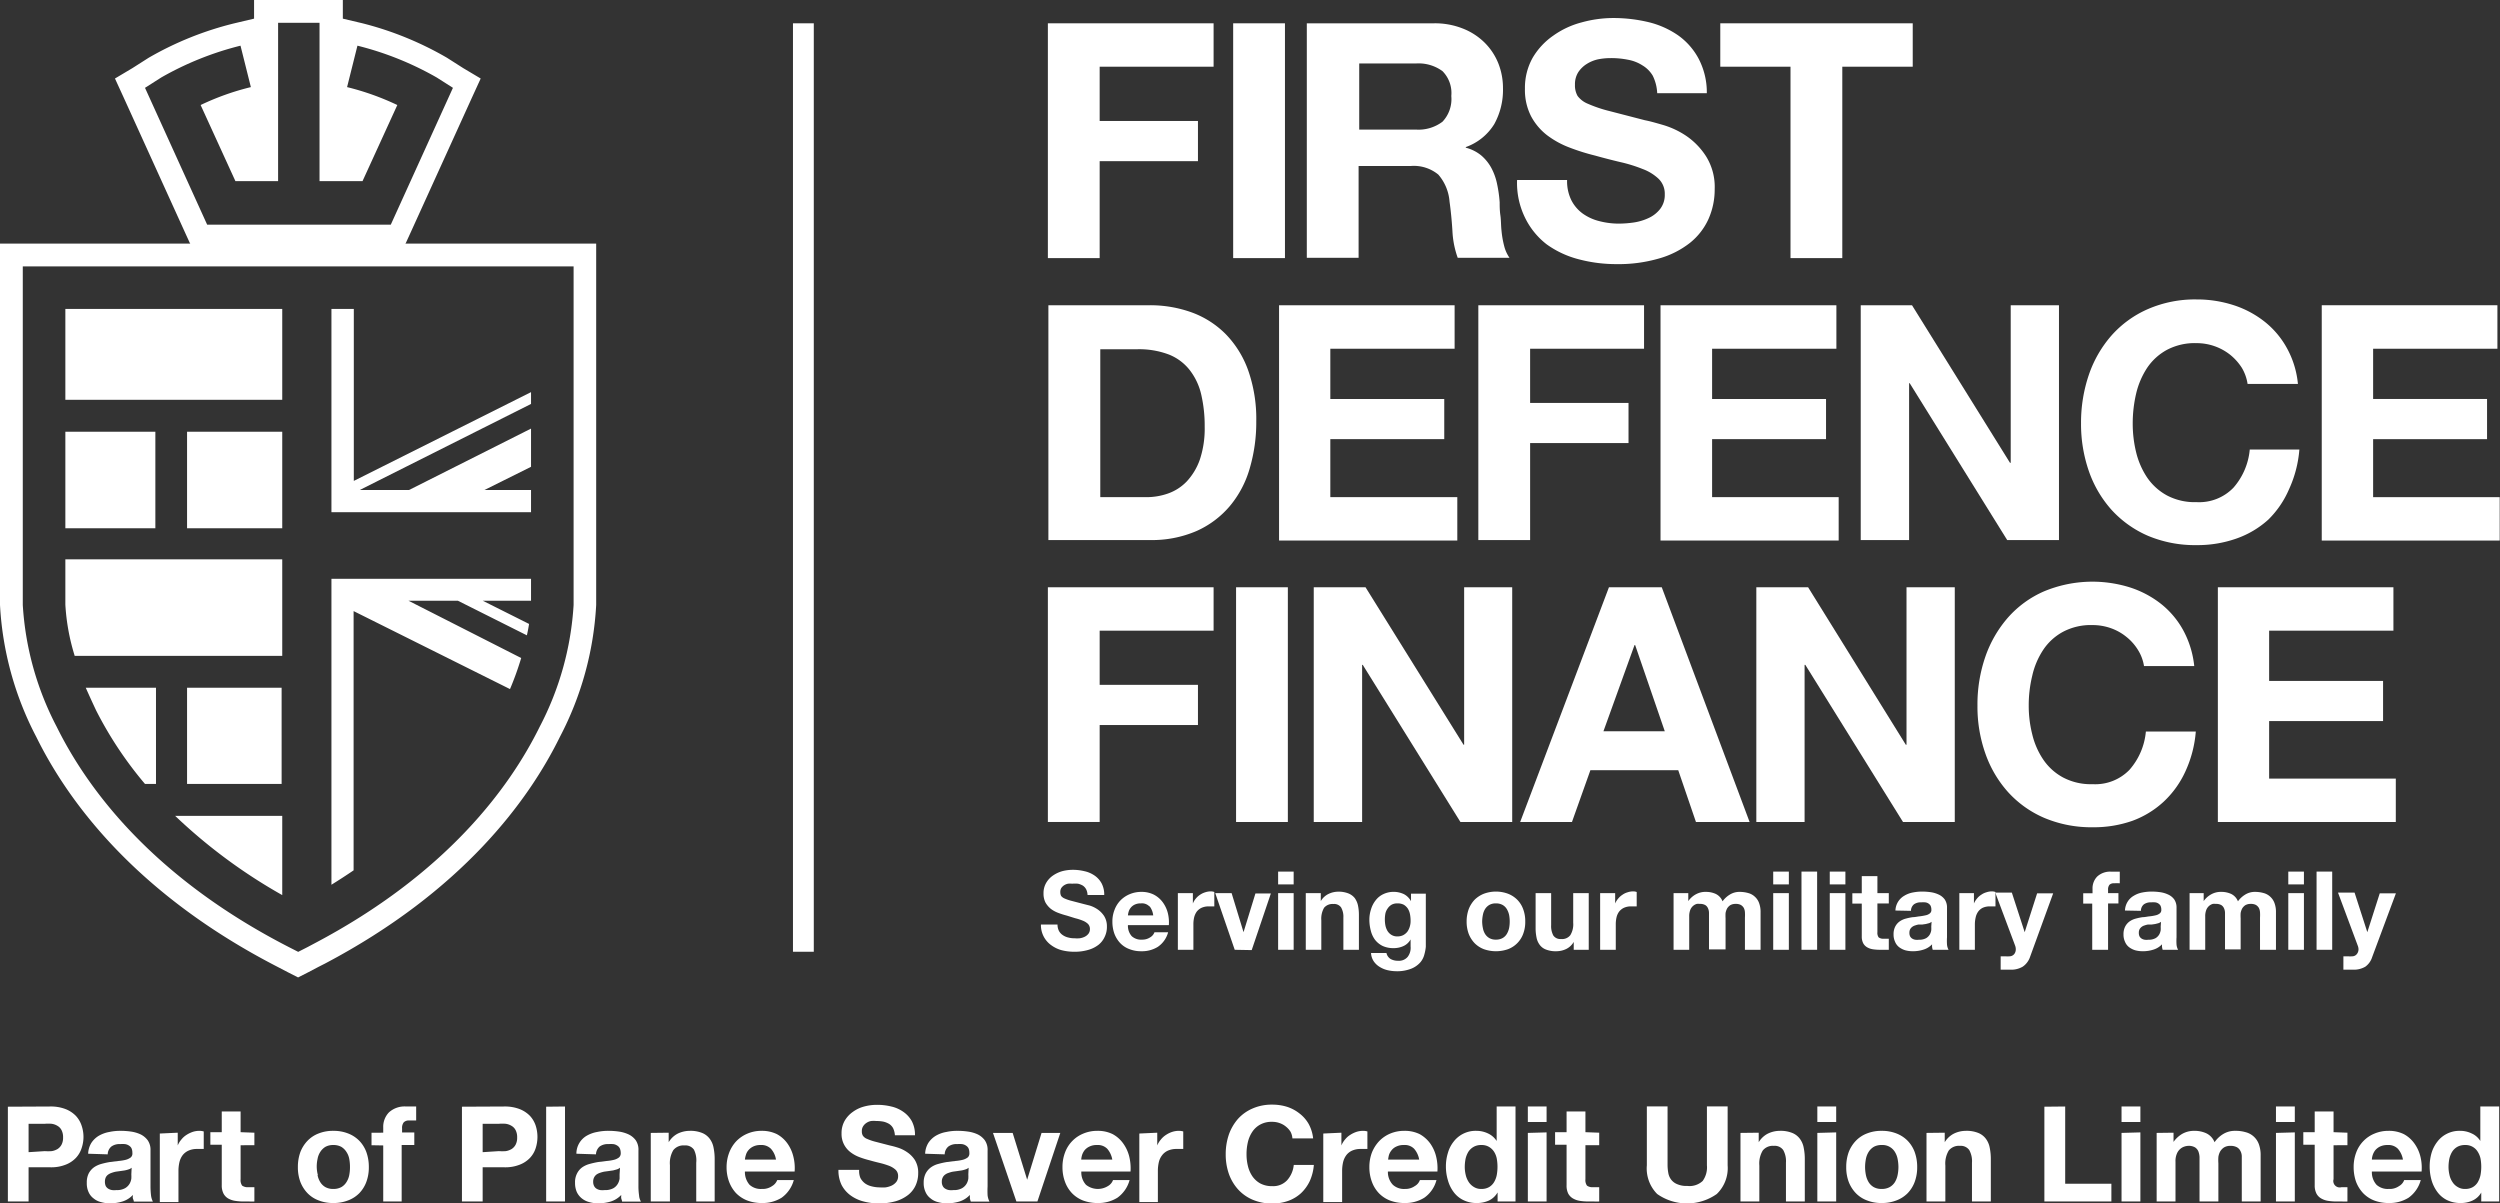 <svg xmlns="http://www.w3.org/2000/svg" viewBox="0 0 241.37 116.19"><rect x="0" y="0" width="241.37" height="116.19" fill="#333333" stroke="none"/><defs><style>.cls-1{fill:#fff;}</style></defs><title>FDF logo — White</title><g id="Layer_2" data-name="Layer 2"><g id="Layer_6" data-name="Layer 6"><path class="cls-1" d="M117.17,2.25V6.44h-11v5.24h9.49v3.88h-9.49v9.36h-5V2.25Z"/><path class="cls-1" d="M124.06,2.25V24.92h-5V2.25Z"/><path class="cls-1" d="M138.47,2.25a7.28,7.28,0,0,1,2.75.5,6.2,6.2,0,0,1,2.09,1.34,5.92,5.92,0,0,1,1.34,2,6.49,6.49,0,0,1,.46,2.43,6.82,6.82,0,0,1-.84,3.46,5.31,5.31,0,0,1-2.75,2.22v.06A3.84,3.84,0,0,1,143,15a4.27,4.27,0,0,1,1,1.24,5.73,5.73,0,0,1,.55,1.57,12.49,12.49,0,0,1,.24,1.72c0,.36,0,.78.07,1.27s.05,1,.11,1.49a9,9,0,0,0,.25,1.44,3.44,3.44,0,0,0,.52,1.16h-5a8.79,8.79,0,0,1-.51-2.57c-.06-1-.16-2-.28-2.86a4.51,4.51,0,0,0-1.08-2.6,3.71,3.71,0,0,0-2.7-.83h-5v8.86h-5V2.25Zm-1.78,10.26a3.84,3.84,0,0,0,2.58-.76,3.18,3.18,0,0,0,.85-2.48,3,3,0,0,0-.85-2.4,3.89,3.89,0,0,0-2.58-.74h-5.46v6.38Z"/><path class="cls-1" d="M151.71,19.33a3.64,3.64,0,0,0,1.1,1.29,4.7,4.7,0,0,0,1.6.73,7.5,7.5,0,0,0,1.9.24,10.4,10.4,0,0,0,1.43-.11,5.16,5.16,0,0,0,1.43-.43,3,3,0,0,0,1.11-.87,2.2,2.2,0,0,0,.45-1.42,2,2,0,0,0-.59-1.49,4.54,4.54,0,0,0-1.54-.95,14.17,14.17,0,0,0-2.16-.67c-.8-.19-1.62-.4-2.44-.63a20.43,20.43,0,0,1-2.48-.78,8.67,8.67,0,0,1-2.16-1.19,5.7,5.7,0,0,1-1.54-1.83,5.55,5.55,0,0,1-.59-2.65,5.92,5.92,0,0,1,.75-3,6.78,6.78,0,0,1,2-2.14,8.34,8.34,0,0,1,2.73-1.27,11.5,11.5,0,0,1,3.05-.42,14.61,14.61,0,0,1,3.41.4A8.54,8.54,0,0,1,162,3.4a6.49,6.49,0,0,1,2,2.27A7,7,0,0,1,164.79,9H160a4.23,4.23,0,0,0-.43-1.69,2.86,2.86,0,0,0-1-1,3.83,3.83,0,0,0-1.38-.54,8.25,8.25,0,0,0-1.7-.16,6.21,6.21,0,0,0-1.21.12,3.39,3.39,0,0,0-1.09.45,2.66,2.66,0,0,0-.81.79,2.16,2.16,0,0,0-.32,1.21,2.06,2.06,0,0,0,.25,1.08,2.33,2.33,0,0,0,1,.76,12.9,12.9,0,0,0,2.07.7l3.44.89c.43.08,1,.24,1.76.46a8.14,8.14,0,0,1,2.24,1.06,6.87,6.87,0,0,1,1.92,2,5.58,5.58,0,0,1,.81,3.13,7,7,0,0,1-.6,2.89,6.22,6.22,0,0,1-1.79,2.3,8.6,8.6,0,0,1-3,1.51,13.91,13.91,0,0,1-4.08.54,14.11,14.11,0,0,1-3.63-.46,9.26,9.26,0,0,1-3.11-1.44A7.25,7.25,0,0,1,147.23,21a7.64,7.64,0,0,1-.76-3.62h4.83A4.17,4.17,0,0,0,151.71,19.33Z"/><path class="cls-1" d="M166.09,6.44V2.25h18.58V6.44h-6.8V24.92h-5V6.44Z"/><path class="cls-1" d="M111,29.47a11.81,11.81,0,0,1,4.08.7,8.93,8.93,0,0,1,3.27,2.1,9.66,9.66,0,0,1,2.16,3.49,14.11,14.11,0,0,1,.78,4.92,15.77,15.77,0,0,1-.64,4.57,9.9,9.9,0,0,1-1.92,3.62,9,9,0,0,1-3.21,2.4,10.85,10.85,0,0,1-4.52.87h-9.78V29.47ZM110.66,48a6.26,6.26,0,0,0,2.1-.35,4.64,4.64,0,0,0,1.81-1.16,6,6,0,0,0,1.27-2.11,9.42,9.42,0,0,0,.47-3.17,13.34,13.34,0,0,0-.33-3.1,6.06,6.06,0,0,0-1.1-2.36,4.8,4.8,0,0,0-2-1.51,8.07,8.07,0,0,0-3.1-.52h-3.55V48Z"/><path class="cls-1" d="M140.44,29.47v4.2h-12v4.85h11V42.4h-11V48H140.7v4.19H123.49V29.47Z"/><path class="cls-1" d="M158.73,29.47v4.2h-11V38.9h9.5v3.88h-9.5v9.36h-5V29.47Z"/><path class="cls-1" d="M177.3,29.47v4.2h-12v4.85h11V42.4h-11V48h12.22v4.19h-17.2V29.47Z"/><path class="cls-1" d="M184.6,29.47l9.46,15.21h.07V29.47h4.66V52.14h-5L184.38,37h-.06V52.14h-4.67V29.47Z"/><path class="cls-1" d="M216.45,35.52a5.27,5.27,0,0,0-1.11-1.25,5.21,5.21,0,0,0-3.27-1.14,5.73,5.73,0,0,0-2.86.65,5.41,5.41,0,0,0-1.91,1.74A7.74,7.74,0,0,0,206.24,38a12.62,12.62,0,0,0-.33,2.89,11.62,11.62,0,0,0,.33,2.78,7.61,7.61,0,0,0,1.06,2.43,5.48,5.48,0,0,0,1.91,1.73,5.73,5.73,0,0,0,2.86.65,4.59,4.59,0,0,0,3.57-1.4,6.47,6.47,0,0,0,1.57-3.68H222a11.3,11.3,0,0,1-1,3.84A9.19,9.19,0,0,1,219,50.17,9,9,0,0,1,215.91,52a11.29,11.29,0,0,1-3.84.63,11.71,11.71,0,0,1-4.69-.9,10.26,10.26,0,0,1-3.51-2.5,11,11,0,0,1-2.19-3.73,13.86,13.86,0,0,1-.76-4.62,14.36,14.36,0,0,1,.76-4.71,11.29,11.29,0,0,1,2.19-3.79,10.1,10.1,0,0,1,3.51-2.54,11.38,11.38,0,0,1,4.69-.93,11.5,11.5,0,0,1,3.54.54,9.57,9.57,0,0,1,3,1.58,8.39,8.39,0,0,1,2.17,2.55,8.88,8.88,0,0,1,1.08,3.49H217A4.29,4.29,0,0,0,216.45,35.52Z"/><path class="cls-1" d="M241.12,29.47v4.2h-12v4.85h11V42.4h-11V48h12.22v4.19H224.16V29.47Z"/><path class="cls-1" d="M117.17,56.7v4.19h-11v5.23h9.49V70h-9.49v9.36h-5V56.7Z"/><path class="cls-1" d="M124.34,56.7V79.36h-5V56.7Z"/><path class="cls-1" d="M131.84,56.7l9.46,15.2h.06V56.7H146V79.36h-5l-9.43-15.17h-.06V79.36h-4.67V56.7Z"/><path class="cls-1" d="M160.44,56.7l8.48,22.66h-5.18l-1.71-5h-8.48l-1.78,5h-5l8.57-22.66Zm.29,13.9-2.86-8.32h-.06l-3,8.32Z"/><path class="cls-1" d="M174.57,56.7,184,71.9h.07V56.7h4.66V79.36h-5l-9.43-15.17h-.07V79.36h-4.66V56.7Z"/><path class="cls-1" d="M206.41,62.74a4.87,4.87,0,0,0-1.11-1.25,5,5,0,0,0-1.5-.84,5.26,5.26,0,0,0-1.77-.3,5.72,5.72,0,0,0-2.85.65,5.33,5.33,0,0,0-1.91,1.74,7.49,7.49,0,0,0-1.06,2.5,12,12,0,0,0-.34,2.88,11.14,11.14,0,0,0,.34,2.78,7.39,7.39,0,0,0,1.06,2.43,5.39,5.39,0,0,0,1.91,1.73,5.72,5.72,0,0,0,2.85.65,4.59,4.59,0,0,0,3.57-1.39,6.48,6.48,0,0,0,1.58-3.69H212a11.3,11.3,0,0,1-1,3.84,9.22,9.22,0,0,1-2.1,2.93,9.05,9.05,0,0,1-3,1.84,11.21,11.21,0,0,1-3.84.63,11.7,11.7,0,0,1-4.68-.9,10.07,10.07,0,0,1-3.51-2.5,11,11,0,0,1-2.19-3.73,13.57,13.57,0,0,1-.76-4.62,14.1,14.1,0,0,1,.76-4.71,11.39,11.39,0,0,1,2.19-3.79,9.91,9.91,0,0,1,3.51-2.54,12.15,12.15,0,0,1,8.22-.38,9.6,9.6,0,0,1,3,1.57,8.39,8.39,0,0,1,2.17,2.55,9.22,9.22,0,0,1,1.08,3.49H207A4.13,4.13,0,0,0,206.41,62.74Z"/><path class="cls-1" d="M231.08,56.7v4.19h-12v4.85h11v3.88h-11v5.55h12.23v4.19H214.13V56.7Z"/><rect class="cls-1" x="76.56" y="2.25" width="2.01" height="89.64"/><path class="cls-1" d="M102.22,89.84a1.11,1.11,0,0,0,.37.43,1.51,1.51,0,0,0,.53.24,2.29,2.29,0,0,0,.64.08,2.71,2.71,0,0,0,.47,0,1.56,1.56,0,0,0,.48-.14,1.06,1.06,0,0,0,.37-.29.72.72,0,0,0,.15-.47.69.69,0,0,0-.2-.5,1.58,1.58,0,0,0-.51-.31,5.1,5.1,0,0,0-.72-.23L103,88.4a7.81,7.81,0,0,1-.82-.26,2.76,2.76,0,0,1-.72-.39,2.19,2.19,0,0,1-.52-.61,1.89,1.89,0,0,1-.19-.89,1.94,1.94,0,0,1,.25-1,2.2,2.2,0,0,1,.65-.71,3.05,3.05,0,0,1,.91-.43,4,4,0,0,1,1-.13,4.66,4.66,0,0,1,1.13.13,2.76,2.76,0,0,1,1,.43,2.19,2.19,0,0,1,.67.75,2.29,2.29,0,0,1,.25,1.12H105a1.32,1.32,0,0,0-.14-.56,1,1,0,0,0-.32-.35,1.7,1.7,0,0,0-.46-.18,3.36,3.36,0,0,0-.57,0,1.81,1.81,0,0,0-.4,0,1.11,1.11,0,0,0-.37.15,1,1,0,0,0-.27.26.73.73,0,0,0-.1.41.8.8,0,0,0,.08.36.81.81,0,0,0,.34.25,4.06,4.06,0,0,0,.68.23l1.15.3.59.15a2.86,2.86,0,0,1,.75.36,2.33,2.33,0,0,1,.64.65,1.85,1.85,0,0,1,.27,1,2.18,2.18,0,0,1-.21,1,2.09,2.09,0,0,1-.59.77,2.88,2.88,0,0,1-1,.5,4.62,4.62,0,0,1-1.36.18,4.89,4.89,0,0,1-1.21-.15,3,3,0,0,1-1-.48,2.37,2.37,0,0,1-1-2h1.6A1.41,1.41,0,0,0,102.22,89.84Z"/><path class="cls-1" d="M109.27,90.39a1.34,1.34,0,0,0,1,.33,1.36,1.36,0,0,0,.79-.23.92.92,0,0,0,.4-.48h1.32a2.47,2.47,0,0,1-1,1.41,2.9,2.9,0,0,1-1.59.42,3,3,0,0,1-1.16-.21,2.33,2.33,0,0,1-.88-.58,2.73,2.73,0,0,1-.56-.91A3.38,3.38,0,0,1,107.4,89a3,3,0,0,1,.2-1.14,2.64,2.64,0,0,1,.57-.92,2.7,2.7,0,0,1,.88-.6,2.83,2.83,0,0,1,1.14-.23,2.61,2.61,0,0,1,1.22.27,2.5,2.5,0,0,1,.85.73,3,3,0,0,1,.48,1,3.72,3.72,0,0,1,.11,1.21H108.9A1.5,1.5,0,0,0,109.27,90.39Zm1.7-2.88a1,1,0,0,0-.82-.29,1.34,1.34,0,0,0-.6.12,1.06,1.06,0,0,0-.38.3,1.07,1.07,0,0,0-.2.38,1.75,1.75,0,0,0-.07.36h2.44A1.75,1.75,0,0,0,111,87.51Z"/><path class="cls-1" d="M115.17,86.23v1h0a1.72,1.72,0,0,1,.28-.47,1.79,1.79,0,0,1,.41-.37,1.77,1.77,0,0,1,.5-.24,1.71,1.71,0,0,1,.55-.09,1.05,1.05,0,0,1,.33.06v1.39l-.25,0-.29,0a1.65,1.65,0,0,0-.7.14,1.3,1.3,0,0,0-.46.37,1.68,1.68,0,0,0-.25.56,3,3,0,0,0-.07.69V91.7h-1.5V86.23Z"/><path class="cls-1" d="M119.21,91.7l-1.88-5.47h1.58L120.06,90h0l1.15-3.74h1.49l-1.85,5.47Z"/><path class="cls-1" d="M123.4,85.39V84.15h1.5v1.24Zm1.5.84V91.7h-1.5V86.23Z"/><path class="cls-1" d="M127.52,86.23V87h0a1.75,1.75,0,0,1,.74-.69,2.19,2.19,0,0,1,.93-.22,2.55,2.55,0,0,1,1,.17,1.5,1.5,0,0,1,.61.45,1.92,1.92,0,0,1,.31.71,4.45,4.45,0,0,1,.09.93V91.7h-1.5V88.61a1.82,1.82,0,0,0-.22-1,.82.82,0,0,0-.75-.33,1.06,1.06,0,0,0-.89.36,2.1,2.1,0,0,0-.27,1.21V91.7h-1.5V86.23Z"/><path class="cls-1" d="M137.53,92.11a1.89,1.89,0,0,1-.38.78,2.3,2.3,0,0,1-.86.62,3.71,3.71,0,0,1-1.5.26,3.83,3.83,0,0,1-.82-.1,2.51,2.51,0,0,1-.77-.32,1.84,1.84,0,0,1-.57-.54,1.58,1.58,0,0,1-.26-.8h1.49a.89.89,0,0,0,.42.59,1.46,1.46,0,0,0,.71.16,1.09,1.09,0,0,0,.92-.38,1.43,1.43,0,0,0,.28-1V90.7h0a1.48,1.48,0,0,1-.69.64,2.22,2.22,0,0,1-.95.2,2.47,2.47,0,0,1-1.06-.21,2.11,2.11,0,0,1-.73-.59,2.45,2.45,0,0,1-.41-.88,4.13,4.13,0,0,1-.14-1.07,3.2,3.2,0,0,1,.16-1,2.57,2.57,0,0,1,.45-.87,2,2,0,0,1,.73-.59,2.34,2.34,0,0,1,2,0,1.65,1.65,0,0,1,.68.68h0v-.73h1.43v5.12A3.79,3.79,0,0,1,137.53,92.11Zm-2.06-1.82a1.25,1.25,0,0,0,.41-.34,1.64,1.64,0,0,0,.23-.48,1.83,1.83,0,0,0,.08-.57,3.24,3.24,0,0,0-.06-.64,1.6,1.6,0,0,0-.21-.54,1.26,1.26,0,0,0-.39-.37,1.29,1.29,0,0,0-.62-.13,1.13,1.13,0,0,0-.54.12,1.16,1.16,0,0,0-.38.35,1.38,1.38,0,0,0-.23.49,3.19,3.19,0,0,0,0,1.18,1.71,1.71,0,0,0,.2.52,1.15,1.15,0,0,0,.38.38,1.06,1.06,0,0,0,.58.15A1.25,1.25,0,0,0,135.47,90.29Z"/><path class="cls-1" d="M141.8,87.78a2.81,2.81,0,0,1,.57-.91,2.69,2.69,0,0,1,.89-.58,3.36,3.36,0,0,1,2.34,0,2.59,2.59,0,0,1,.89.58,2.51,2.51,0,0,1,.57.91,3.27,3.27,0,0,1,.2,1.19,3.2,3.2,0,0,1-.2,1.19,2.5,2.5,0,0,1-1.46,1.48,3.52,3.52,0,0,1-2.34,0,2.54,2.54,0,0,1-.89-.58,2.77,2.77,0,0,1-.57-.9,3.41,3.41,0,0,1-.2-1.19A3.5,3.5,0,0,1,141.8,87.78Zm1.37,1.83a1.63,1.63,0,0,0,.21.56,1.21,1.21,0,0,0,.41.4,1.24,1.24,0,0,0,.64.15,1.29,1.29,0,0,0,.64-.15,1.12,1.12,0,0,0,.41-.4,1.87,1.87,0,0,0,.22-.56,3.31,3.31,0,0,0,.06-.64,3.39,3.39,0,0,0-.06-.64,1.87,1.87,0,0,0-.22-.56,1.12,1.12,0,0,0-.41-.4,1.29,1.29,0,0,0-.64-.15,1.24,1.24,0,0,0-.64.15,1.21,1.21,0,0,0-.41.4,1.63,1.63,0,0,0-.21.56,3.39,3.39,0,0,0-.07.64A3.3,3.3,0,0,0,143.17,89.61Z"/><path class="cls-1" d="M151.94,91.7v-.76h0a1.69,1.69,0,0,1-.74.69,2.21,2.21,0,0,1-.93.21,2.56,2.56,0,0,1-1-.16,1.34,1.34,0,0,1-.61-.45,1.71,1.71,0,0,1-.31-.71,4.35,4.35,0,0,1-.09-.92V86.23h1.5v3.09a1.93,1.93,0,0,0,.21,1,.82.82,0,0,0,.75.34,1,1,0,0,0,.89-.37,2,2,0,0,0,.28-1.2V86.23h1.5V91.7Z"/><path class="cls-1" d="M155.94,86.23v1h0a1.75,1.75,0,0,1,.29-.47,1.79,1.79,0,0,1,.41-.37,1.65,1.65,0,0,1,.5-.24,1.71,1.71,0,0,1,.55-.09,1.05,1.05,0,0,1,.33.06v1.39l-.26,0-.28,0a1.62,1.62,0,0,0-.7.14,1.3,1.3,0,0,0-.46.37,1.5,1.5,0,0,0-.25.56,3,3,0,0,0-.07.69V91.7h-1.51V86.23Z"/><path class="cls-1" d="M163,86.23V87h0a2.12,2.12,0,0,1,.72-.65,1.9,1.9,0,0,1,1-.24,2.23,2.23,0,0,1,.94.2,1.34,1.34,0,0,1,.65.71,2.39,2.39,0,0,1,.67-.63,1.75,1.75,0,0,1,1-.28,3,3,0,0,1,.8.11,1.48,1.48,0,0,1,.63.34,1.51,1.51,0,0,1,.42.61,2.42,2.42,0,0,1,.15.9V91.7h-1.51V88.6a4.43,4.43,0,0,0,0-.52,1.08,1.08,0,0,0-.11-.42.81.81,0,0,0-.29-.29,1,1,0,0,0-.5-.1,1,1,0,0,0-.51.12,1,1,0,0,0-.31.32,1.52,1.52,0,0,0-.15.44,4.36,4.36,0,0,0,0,.51v3H165V88.63c0-.16,0-.32,0-.48a1.08,1.08,0,0,0-.09-.44.68.68,0,0,0-.26-.32,1,1,0,0,0-.55-.12.87.87,0,0,0-.28,0,.94.94,0,0,0-.34.18,1,1,0,0,0-.28.38,1.65,1.65,0,0,0-.11.65V91.7h-1.51V86.23Z"/><path class="cls-1" d="M171.2,85.39V84.15h1.51v1.24Zm1.51.84V91.7H171.2V86.23Z"/><path class="cls-1" d="M175.44,84.15V91.7h-1.51V84.15Z"/><path class="cls-1" d="M176.66,85.39V84.15h1.51v1.24Zm1.51.84V91.7h-1.51V86.23Z"/><path class="cls-1" d="M182.36,86.23v1h-1.1V90a.74.74,0,0,0,.12.5.73.73,0,0,0,.51.13h.25l.22,0V91.7l-.43,0h-.45a4.65,4.65,0,0,1-.66-.05,1.56,1.56,0,0,1-.55-.19,1,1,0,0,1-.38-.39,1.4,1.4,0,0,1-.14-.66V87.24h-.91v-1h.91V84.59h1.51v1.64Z"/><path class="cls-1" d="M183,87.91a1.71,1.71,0,0,1,.86-1.43,2.4,2.4,0,0,1,.81-.31,4.6,4.6,0,0,1,.91-.09,5.9,5.9,0,0,1,.83.06,2.66,2.66,0,0,1,.77.23,1.49,1.49,0,0,1,.58.47,1.38,1.38,0,0,1,.22.8v2.85a5.53,5.53,0,0,0,0,.71,1.29,1.29,0,0,0,.15.5h-1.53a2,2,0,0,1-.06-.26,1.93,1.93,0,0,1,0-.27,1.92,1.92,0,0,1-.85.52,3.3,3.3,0,0,1-1,.15,2.81,2.81,0,0,1-.73-.09,1.88,1.88,0,0,1-.6-.3,1.25,1.25,0,0,1-.39-.51,1.64,1.64,0,0,1-.15-.73,1.6,1.6,0,0,1,.17-.77,1.4,1.4,0,0,1,.42-.48,1.88,1.88,0,0,1,.59-.27,5.47,5.47,0,0,1,.68-.14c.22,0,.44-.06.66-.08a5.73,5.73,0,0,0,.58-.1.92.92,0,0,0,.41-.19.41.41,0,0,0,.14-.35.87.87,0,0,0-.08-.39.66.66,0,0,0-.22-.22.71.71,0,0,0-.3-.1,2.25,2.25,0,0,0-.38,0,1.12,1.12,0,0,0-.7.19.82.82,0,0,0-.29.63ZM186.49,89a.92.92,0,0,1-.24.13l-.31.08-.34.05-.36,0a1.89,1.89,0,0,0-.34.09.82.82,0,0,0-.28.14.74.74,0,0,0-.2.23.73.73,0,0,0-.07.35.74.74,0,0,0,.07.34.58.58,0,0,0,.2.21.77.77,0,0,0,.3.11,1.34,1.34,0,0,0,.35,0,1.36,1.36,0,0,0,.69-.15,1,1,0,0,0,.36-.36,1.25,1.25,0,0,0,.14-.41,2.75,2.75,0,0,0,0-.34Z"/><path class="cls-1" d="M190.58,86.23v1h0a1.75,1.75,0,0,1,.29-.47,1.6,1.6,0,0,1,.41-.37,1.65,1.65,0,0,1,.5-.24,1.67,1.67,0,0,1,.55-.09,1.05,1.05,0,0,1,.33.06v1.39l-.26,0-.28,0a1.62,1.62,0,0,0-.7.14A1.22,1.22,0,0,0,191,88a1.5,1.5,0,0,0-.25.56,3,3,0,0,0-.08.69V91.7h-1.5V86.23Z"/><path class="cls-1" d="M195.29,93.33a2.19,2.19,0,0,1-1.21.29l-.46,0-.46,0V92.33l.44,0a3.2,3.2,0,0,0,.44,0,.6.6,0,0,0,.44-.23.73.73,0,0,0,.14-.45,1,1,0,0,0-.06-.34l-1.92-5.13h1.6L195.48,90h0l1.2-3.75h1.55L196,92.38A1.86,1.86,0,0,1,195.29,93.33Z"/><path class="cls-1" d="M201.13,87.24v-1h.9v-.42a1.62,1.62,0,0,1,.46-1.2,1.83,1.83,0,0,1,1.37-.46h.4l.4,0v1.12a4.93,4.93,0,0,0-.55,0,.59.59,0,0,0-.44.14.71.71,0,0,0-.14.48v.33h1v1h-1V91.7H202V87.24Z"/><path class="cls-1" d="M205.16,87.91a1.76,1.76,0,0,1,.27-.87,1.67,1.67,0,0,1,.59-.56,2.4,2.4,0,0,1,.81-.31,4.6,4.6,0,0,1,.91-.09,5.9,5.9,0,0,1,.83.06,2.66,2.66,0,0,1,.77.23,1.49,1.49,0,0,1,.58.47,1.38,1.38,0,0,1,.22.8v2.85a5.53,5.53,0,0,0,0,.71,1.29,1.29,0,0,0,.15.5H208.8a2,2,0,0,1-.06-.26,1.93,1.93,0,0,1,0-.27,1.92,1.92,0,0,1-.85.52,3.3,3.3,0,0,1-1,.15,2.81,2.81,0,0,1-.73-.09,1.88,1.88,0,0,1-.6-.3,1.25,1.25,0,0,1-.39-.51,1.64,1.64,0,0,1-.15-.73,1.6,1.6,0,0,1,.17-.77,1.4,1.4,0,0,1,.42-.48,1.88,1.88,0,0,1,.59-.27,5.47,5.47,0,0,1,.68-.14c.22,0,.44-.06.66-.08s.42-.06.59-.1a.93.93,0,0,0,.4-.19.41.41,0,0,0,.14-.35.87.87,0,0,0-.08-.39.66.66,0,0,0-.22-.22.71.71,0,0,0-.3-.1,2.25,2.25,0,0,0-.38,0,1.14,1.14,0,0,0-.7.19.82.82,0,0,0-.29.63ZM208.64,89a.92.92,0,0,1-.24.13l-.31.08-.34.05-.36,0a1.89,1.89,0,0,0-.34.09.82.82,0,0,0-.28.14.74.74,0,0,0-.2.23.73.73,0,0,0-.07.35.74.74,0,0,0,.07.34.58.58,0,0,0,.2.21.77.77,0,0,0,.3.11,1.34,1.34,0,0,0,.35,0,1.36,1.36,0,0,0,.69-.15,1,1,0,0,0,.36-.36,1.25,1.25,0,0,0,.14-.41,2.75,2.75,0,0,0,0-.34Z"/><path class="cls-1" d="M212.76,86.23V87h0a2.12,2.12,0,0,1,.72-.65,1.9,1.9,0,0,1,1-.24,2.23,2.23,0,0,1,.94.2,1.34,1.34,0,0,1,.65.71,2.39,2.39,0,0,1,.67-.63,1.75,1.75,0,0,1,1-.28,3,3,0,0,1,.8.11,1.48,1.48,0,0,1,.63.34,1.51,1.51,0,0,1,.42.61,2.42,2.42,0,0,1,.15.9V91.7H218.2V88.6a4.43,4.43,0,0,0,0-.52,1.08,1.08,0,0,0-.11-.42.81.81,0,0,0-.29-.29,1,1,0,0,0-.5-.1,1,1,0,0,0-.51.12,1,1,0,0,0-.31.32,1.52,1.52,0,0,0-.15.44,4.36,4.36,0,0,0,0,.51v3h-1.51V88.63c0-.16,0-.32,0-.48a1.08,1.08,0,0,0-.09-.44.68.68,0,0,0-.26-.32,1,1,0,0,0-.55-.12.87.87,0,0,0-.28,0,.94.94,0,0,0-.34.18,1,1,0,0,0-.28.38,1.65,1.65,0,0,0-.11.65V91.7h-1.51V86.23Z"/><path class="cls-1" d="M220.93,85.39V84.15h1.51v1.24Zm1.51.84V91.7h-1.51V86.23Z"/><path class="cls-1" d="M225.17,84.15V91.7h-1.51V84.15Z"/><path class="cls-1" d="M228.37,93.33a2.17,2.17,0,0,1-1.2.29l-.46,0-.46,0V92.33l.43,0a3.27,3.27,0,0,0,.44,0,.58.58,0,0,0,.44-.23.74.74,0,0,0,.15-.45,1,1,0,0,0-.07-.34l-1.91-5.13h1.6L228.56,90h0l1.2-3.75h1.56l-2.29,6.15A1.81,1.81,0,0,1,228.37,93.33Z"/><path class="cls-1" d="M30.85,2.2V17.49H35l3.36-7.35a25.35,25.35,0,0,0-4.85-1.73l1-4a30,30,0,0,1,7.65,3.07l1.57,1-6,13.21H20l-6-13.21,1.57-1a30,30,0,0,1,7.65-3.07l1,4a24.86,24.86,0,0,0-4.85,1.73l3.36,7.35h4.12V2.2h4.12M33.05,0H24.53V1.8l-1.9.45a31.49,31.49,0,0,0-8.28,3.33l-1.57,1-1.68,1,.82,1.79,6,13.2.59,1.29H39l.59-1.29,6-13.2.82-1.79-1.68-1-1.57-1A31.75,31.75,0,0,0,35,2.25l-1.9-.45V0Z"/><path class="cls-1" d="M55.38,25.72V58.41A29.09,29.09,0,0,1,52.1,70.18c-2.89,5.86-9,14.2-21.77,20.92l-.6.32-.94.48-.94-.48C14.68,84.65,8.42,76.13,5.48,70.18A29.09,29.09,0,0,1,2.2,58.41V25.72H55.38M32,49.45H51.27V47.31h-4.5l4.5-2.24V41.38L39.49,47.31H34.73L51.27,39V37.86L34.16,46.43V29.83H32V49.45M6.31,38.6H27.25V29.83H6.31V38.6M18.06,51h9.19V41.68H18.06V51M6.31,51H15V41.68H6.31V51M7.2,63.32H27.25V54H6.31v4.37a20.4,20.4,0,0,0,.89,4.91M32,85.42c.74-.46,1.45-.92,2.14-1.39V59l15.1,7.53a29,29,0,0,0,1.08-3L39.44,58h4.77l6.66,3.34c.09-.4.16-.77.21-1.1L46.61,58h4.66V55.88H32V85.42m-14-9.73h9.19V66.4H18.06v9.29m-4,0h1V66.4H8.28q.44,1,1,2.19A36.61,36.61,0,0,0,14,75.69M27.25,86.42V78.77H16.91a51.86,51.86,0,0,0,10.34,7.65m30.33-62.9H0V58.41A31,31,0,0,0,3.51,71.16c3.08,6.25,9.63,15.17,23.33,22.21l.94.49,1,.51,1-.51.93-.49.43-.22.2-.1c13.3-7,19.7-15.77,22.71-21.89a31,31,0,0,0,3.51-12.75V23.52Z"/><path class="cls-1" d="M4.87,106.83a3.94,3.94,0,0,1,1.46.25,2.82,2.82,0,0,1,1,.66,2.56,2.56,0,0,1,.55.94,3.36,3.36,0,0,1,0,2.17,2.48,2.48,0,0,1-.55.94,2.69,2.69,0,0,1-1,.66,3.75,3.75,0,0,1-1.46.25H2.76V116h-2v-9.15Zm-.55,4.31a4.91,4.91,0,0,0,.67,0,1.62,1.62,0,0,0,.56-.2,1.13,1.13,0,0,0,.39-.42,1.43,1.43,0,0,0,.15-.7,1.47,1.47,0,0,0-.15-.71,1,1,0,0,0-.39-.41,1.44,1.44,0,0,0-.56-.2,3.71,3.71,0,0,0-.67,0H2.76v2.74Z"/><path class="cls-1" d="M8.51,111.39a2.14,2.14,0,0,1,.32-1.06,2.23,2.23,0,0,1,.72-.68,3.1,3.1,0,0,1,1-.36,5,5,0,0,1,1.09-.11,7.09,7.09,0,0,1,1,.07,3.36,3.36,0,0,1,.93.27,1.92,1.92,0,0,1,.69.57,1.61,1.61,0,0,1,.27,1v3.45a8,8,0,0,0,.05.86,1.78,1.78,0,0,0,.18.61H12.92c0-.1-.06-.21-.09-.31s0-.22,0-.33a2.34,2.34,0,0,1-1,.63,4.06,4.06,0,0,1-1.2.18,3.07,3.07,0,0,1-.88-.12,1.75,1.75,0,0,1-.72-.36,1.52,1.52,0,0,1-.48-.61,2,2,0,0,1-.17-.89,1.93,1.93,0,0,1,.19-.92,1.76,1.76,0,0,1,.52-.59,2.41,2.41,0,0,1,.71-.32,7.48,7.48,0,0,1,.82-.18l.81-.1a4.47,4.47,0,0,0,.7-.11,1.4,1.4,0,0,0,.49-.23.49.49,0,0,0,.16-.43,1.06,1.06,0,0,0-.09-.47.72.72,0,0,0-.26-.26.91.91,0,0,0-.37-.13,3.23,3.23,0,0,0-.46,0,1.33,1.33,0,0,0-.84.23,1,1,0,0,0-.36.76Zm4.2,1.35a.73.73,0,0,1-.29.16,2.8,2.8,0,0,1-.37.1l-.41.06-.44.06a2.62,2.62,0,0,0-.4.11,1.27,1.27,0,0,0-.35.17.73.73,0,0,0-.24.28,1,1,0,0,0-.08.42,1,1,0,0,0,.08.41.69.69,0,0,0,.25.26,1,1,0,0,0,.36.13,1.87,1.87,0,0,0,.42,0,1.57,1.57,0,0,0,.83-.18,1.21,1.21,0,0,0,.44-.43,1.35,1.35,0,0,0,.17-.5,3.74,3.74,0,0,0,0-.41Z"/><path class="cls-1" d="M17.16,109.36v1.23h0a2.08,2.08,0,0,1,.35-.57,2,2,0,0,1,.5-.45,2.77,2.77,0,0,1,.6-.29,2.13,2.13,0,0,1,.67-.1,1.43,1.43,0,0,1,.39.06v1.69l-.3,0-.35,0a1.93,1.93,0,0,0-.84.17,1.47,1.47,0,0,0-.56.45,1.86,1.86,0,0,0-.3.67,3.73,3.73,0,0,0-.09.84v3H15.43v-6.62Z"/><path class="cls-1" d="M24.56,109.36v1.21H23.23v3.28a.91.91,0,0,0,.15.62.93.93,0,0,0,.62.15h.29l.27,0V116a3.67,3.67,0,0,1-.51,0l-.55,0a5.1,5.1,0,0,1-.8-.06,2,2,0,0,1-.67-.23,1.2,1.2,0,0,1-.45-.47,1.71,1.71,0,0,1-.17-.81v-3.91h-1.1v-1.21h1.1v-2h1.82v2Z"/><path class="cls-1" d="M29,111.23a3.29,3.29,0,0,1,.7-1.1,2.93,2.93,0,0,1,1.07-.7,3.73,3.73,0,0,1,1.41-.25,3.82,3.82,0,0,1,1.42.25,3.05,3.05,0,0,1,1.08.7,3.12,3.12,0,0,1,.69,1.1,4.2,4.2,0,0,1,.24,1.45,4,4,0,0,1-.24,1.43,3.12,3.12,0,0,1-.69,1.1,3,3,0,0,1-1.08.69,3.82,3.82,0,0,1-1.42.25,3.73,3.73,0,0,1-1.41-.25,2.91,2.91,0,0,1-1.07-.69,3.29,3.29,0,0,1-.7-1.1,4,4,0,0,1-.24-1.43A4.2,4.2,0,0,1,29,111.23Zm1.66,2.22a1.92,1.92,0,0,0,.26.68,1.41,1.41,0,0,0,.49.48,1.51,1.51,0,0,0,.77.18,1.55,1.55,0,0,0,.78-.18,1.41,1.41,0,0,0,.49-.48,1.94,1.94,0,0,0,.27-.68,3.94,3.94,0,0,0,.07-.77,4.15,4.15,0,0,0-.07-.79,1.82,1.82,0,0,0-.27-.67,1.53,1.53,0,0,0-.49-.49,1.55,1.55,0,0,0-.78-.18,1.51,1.51,0,0,0-.77.18,1.53,1.53,0,0,0-.49.49,1.8,1.8,0,0,0-.26.67,3.47,3.47,0,0,0-.08.79A3.3,3.3,0,0,0,30.69,113.45Z"/><path class="cls-1" d="M35.87,110.57v-1.21H37v-.51a2,2,0,0,1,.55-1.45,2.24,2.24,0,0,1,1.67-.57l.49,0,.47,0v1.35c-.21,0-.44,0-.67,0a.69.69,0,0,0-.53.18.87.87,0,0,0-.16.58v.4H40v1.21H38.78V116H37v-5.41Z"/><path class="cls-1" d="M48.71,106.83a3.94,3.94,0,0,1,1.46.25,2.82,2.82,0,0,1,1,.66,2.56,2.56,0,0,1,.55.94,3.55,3.55,0,0,1,0,2.17,2.48,2.48,0,0,1-.55.94,2.69,2.69,0,0,1-1,.66,3.75,3.75,0,0,1-1.46.25H46.6V116h-2v-9.15Zm-.55,4.31a4.91,4.91,0,0,0,.67,0,1.62,1.62,0,0,0,.56-.2,1.13,1.13,0,0,0,.39-.42,1.43,1.43,0,0,0,.15-.7,1.47,1.47,0,0,0-.15-.71,1,1,0,0,0-.39-.41,1.44,1.44,0,0,0-.56-.2,3.71,3.71,0,0,0-.67,0H46.6v2.74Z"/><path class="cls-1" d="M54.55,106.83V116H52.73v-9.15Z"/><path class="cls-1" d="M55.65,111.39a2,2,0,0,1,1-1.74,3.1,3.1,0,0,1,1-.36,5.07,5.07,0,0,1,1.1-.11,7,7,0,0,1,1,.07,3.36,3.36,0,0,1,.93.27,1.87,1.87,0,0,1,.7.57,1.61,1.61,0,0,1,.26,1v3.45a6,6,0,0,0,.06.86,1.42,1.42,0,0,0,.18.61H60.06c0-.1-.06-.21-.08-.31s0-.22,0-.33a2.37,2.37,0,0,1-1,.63,4.17,4.17,0,0,1-1.21.18,3.12,3.12,0,0,1-.88-.12,1.88,1.88,0,0,1-.72-.36,1.72,1.72,0,0,1-.48-.61,2.17,2.17,0,0,1-.17-.89,1.82,1.82,0,0,1,.2-.92,1.63,1.63,0,0,1,.51-.59,2.36,2.36,0,0,1,.72-.32,7.84,7.84,0,0,1,.81-.18l.81-.1a4.29,4.29,0,0,0,.7-.11,1.32,1.32,0,0,0,.49-.23.52.52,0,0,0,.17-.43,1.06,1.06,0,0,0-.1-.47.65.65,0,0,0-.26-.26.86.86,0,0,0-.37-.13,3.19,3.19,0,0,0-.45,0,1.36,1.36,0,0,0-.85.23,1.06,1.06,0,0,0-.36.76Zm4.21,1.35a.9.9,0,0,1-.29.16l-.37.1-.42.06-.44.06a3,3,0,0,0-.4.11,1.27,1.27,0,0,0-.35.17.81.81,0,0,0-.23.28.87.87,0,0,0-.09.42.86.86,0,0,0,.09.41.67.67,0,0,0,.24.26,1,1,0,0,0,.36.13,2,2,0,0,0,.42,0,1.64,1.64,0,0,0,.84-.18,1.18,1.18,0,0,0,.43-.43,1.35,1.35,0,0,0,.17-.5c0-.17,0-.31,0-.41Z"/><path class="cls-1" d="M64.56,109.36v.92h0a2.17,2.17,0,0,1,.89-.84,2.7,2.7,0,0,1,1.13-.26,3,3,0,0,1,1.2.2,1.71,1.71,0,0,1,.73.55,2.05,2.05,0,0,1,.38.86,5.45,5.45,0,0,1,.11,1.12V116H67.22v-3.74A2.32,2.32,0,0,0,67,111a1,1,0,0,0-.91-.41,1.25,1.25,0,0,0-1.08.45,2.44,2.44,0,0,0-.33,1.45V116H62.83v-6.62Z"/><path class="cls-1" d="M72.37,114.39a1.61,1.61,0,0,0,1.18.4,1.59,1.59,0,0,0,1-.28,1.14,1.14,0,0,0,.49-.58h1.6a3.08,3.08,0,0,1-1.18,1.71,3.48,3.48,0,0,1-1.92.51,3.93,3.93,0,0,1-1.41-.25,3.08,3.08,0,0,1-1.07-.71,3.32,3.32,0,0,1-.67-1.1,4,4,0,0,1-.24-1.41,3.94,3.94,0,0,1,.25-1.39,3.35,3.35,0,0,1,.69-1.11,3.23,3.23,0,0,1,1.07-.73,3.4,3.4,0,0,1,1.38-.27,3.25,3.25,0,0,1,1.47.32,3,3,0,0,1,1,.88,3.63,3.63,0,0,1,.58,1.26,4.49,4.49,0,0,1,.13,1.47H71.92A1.86,1.86,0,0,0,72.37,114.39Zm2.06-3.48a1.29,1.29,0,0,0-1-.36,1.54,1.54,0,0,0-.72.15,1.39,1.39,0,0,0-.46.36,1.2,1.2,0,0,0-.24.46,2.15,2.15,0,0,0-.09.44h3A2,2,0,0,0,74.43,110.91Z"/><path class="cls-1" d="M83.07,113.73a1.59,1.59,0,0,0,.44.52,1.84,1.84,0,0,0,.65.29,3.18,3.18,0,0,0,.77.1,3.88,3.88,0,0,0,.57,0,2.17,2.17,0,0,0,.58-.17,1.3,1.3,0,0,0,.45-.35.88.88,0,0,0,.18-.57.82.82,0,0,0-.24-.61,2,2,0,0,0-.62-.38,7.49,7.49,0,0,0-.87-.27c-.33-.08-.66-.16-1-.26a8.88,8.88,0,0,1-1-.31,3.34,3.34,0,0,1-.87-.48,2.23,2.23,0,0,1-.62-.74,2.2,2.2,0,0,1-.24-1.07,2.4,2.4,0,0,1,.3-1.22,2.71,2.71,0,0,1,.79-.86,3.28,3.28,0,0,1,1.1-.52,4.72,4.72,0,0,1,1.23-.16,5.67,5.67,0,0,1,1.38.16,3.27,3.27,0,0,1,1.17.52,2.66,2.66,0,0,1,.82.91,2.81,2.81,0,0,1,.3,1.35H86.4a1.83,1.83,0,0,0-.17-.68,1.13,1.13,0,0,0-.39-.42,2,2,0,0,0-.56-.22,3.69,3.69,0,0,0-.69-.06,2.61,2.61,0,0,0-.48,0,1.18,1.18,0,0,0-.45.18,1.08,1.08,0,0,0-.32.32.83.83,0,0,0-.13.49.78.78,0,0,0,.1.43.88.88,0,0,0,.41.31,4.93,4.93,0,0,0,.83.28l1.39.36a7.25,7.25,0,0,1,.71.19,3.36,3.36,0,0,1,.9.43,2.63,2.63,0,0,1,.78.78,2.32,2.32,0,0,1,.32,1.27,2.83,2.83,0,0,1-.24,1.16,2.49,2.49,0,0,1-.72.93,3.61,3.61,0,0,1-1.19.61,5.89,5.89,0,0,1-1.65.22,6,6,0,0,1-1.47-.19,3.68,3.68,0,0,1-1.25-.58,2.93,2.93,0,0,1-.87-1,3.19,3.19,0,0,1-.31-1.47h2A1.74,1.74,0,0,0,83.07,113.73Z"/><path class="cls-1" d="M89.32,111.39a2.14,2.14,0,0,1,.32-1.06,2.23,2.23,0,0,1,.72-.68,3,3,0,0,1,1-.36,5,5,0,0,1,1.09-.11,6.86,6.86,0,0,1,1,.07,3.33,3.33,0,0,1,.94.27,1.92,1.92,0,0,1,.69.57,1.61,1.61,0,0,1,.27,1v3.45a8,8,0,0,0,0,.86,1.78,1.78,0,0,0,.18.61H93.73a1.81,1.81,0,0,1-.09-.31c0-.11,0-.22,0-.33a2.34,2.34,0,0,1-1,.63,4.06,4.06,0,0,1-1.2.18,3.07,3.07,0,0,1-.88-.12,1.75,1.75,0,0,1-.72-.36,1.52,1.52,0,0,1-.48-.61,2,2,0,0,1-.18-.89,1.93,1.93,0,0,1,.2-.92,1.76,1.76,0,0,1,.52-.59,2.2,2.2,0,0,1,.71-.32,7.48,7.48,0,0,1,.82-.18l.8-.1a4.42,4.42,0,0,0,.71-.11,1.4,1.4,0,0,0,.49-.23.51.51,0,0,0,.16-.43,1.06,1.06,0,0,0-.09-.47.72.72,0,0,0-.26-.26.91.91,0,0,0-.37-.13,3.23,3.23,0,0,0-.46,0,1.31,1.31,0,0,0-.84.23,1,1,0,0,0-.36.76Zm4.2,1.35a.81.81,0,0,1-.29.16,3.29,3.29,0,0,1-.37.1l-.41.06-.44.06a2.62,2.62,0,0,0-.4.11,1.14,1.14,0,0,0-.35.17.73.73,0,0,0-.24.28.87.87,0,0,0-.09.42.86.86,0,0,0,.09.41.63.63,0,0,0,.25.26,1,1,0,0,0,.36.13,1.87,1.87,0,0,0,.42,0,1.6,1.6,0,0,0,.83-.18,1.21,1.21,0,0,0,.44-.43,1.35,1.35,0,0,0,.17-.5,3.74,3.74,0,0,0,0-.41Z"/><path class="cls-1" d="M98.13,116l-2.26-6.62h1.9l1.4,4.52h0l1.39-4.52h1.81L100.16,116Z"/><path class="cls-1" d="M104.85,114.39a1.84,1.84,0,0,0,2.12.12,1.09,1.09,0,0,0,.49-.58h1.6a3.08,3.08,0,0,1-1.18,1.71,3.48,3.48,0,0,1-1.92.51,3.93,3.93,0,0,1-1.41-.25,3,3,0,0,1-1.06-.71,3.16,3.16,0,0,1-.67-1.1,4,4,0,0,1-.24-1.41,3.94,3.94,0,0,1,.24-1.39,3.15,3.15,0,0,1,1.76-1.84,3.47,3.47,0,0,1,1.38-.27,3.22,3.22,0,0,1,1.47.32,3,3,0,0,1,1,.88,3.65,3.65,0,0,1,.59,1.26,4.77,4.77,0,0,1,.13,1.47H104.4A1.77,1.77,0,0,0,104.85,114.39Zm2.05-3.48a1.28,1.28,0,0,0-1-.36,1.54,1.54,0,0,0-.72.15,1.34,1.34,0,0,0-.47.36,1.56,1.56,0,0,0-.24.46,2.06,2.06,0,0,0-.08.44h3A2.13,2.13,0,0,0,106.9,110.91Z"/><path class="cls-1" d="M111.73,109.36v1.23h0a2.08,2.08,0,0,1,.35-.57,2,2,0,0,1,.5-.45,2.38,2.38,0,0,1,.6-.29,2.07,2.07,0,0,1,.66-.1,1.49,1.49,0,0,1,.4.06v1.69l-.31,0-.34,0a2,2,0,0,0-.85.17,1.44,1.44,0,0,0-.55.45,1.72,1.72,0,0,0-.31.67,3.73,3.73,0,0,0-.09.84v3H110v-6.62Z"/><path class="cls-1" d="M124.6,109.27a2,2,0,0,0-.45-.5,1.92,1.92,0,0,0-.61-.34,2.08,2.08,0,0,0-.71-.12,2.28,2.28,0,0,0-1.15.26,2.16,2.16,0,0,0-.77.7,3.05,3.05,0,0,0-.43,1,5,5,0,0,0-.13,1.17,4.7,4.7,0,0,0,.13,1.12,3,3,0,0,0,.43,1,2.26,2.26,0,0,0,.77.7,2.38,2.38,0,0,0,1.15.26,1.83,1.83,0,0,0,1.44-.57,2.58,2.58,0,0,0,.64-1.48h1.94a4.71,4.71,0,0,1-.39,1.55,3.92,3.92,0,0,1-.85,1.18,3.64,3.64,0,0,1-1.23.74,4.5,4.5,0,0,1-1.55.26,4.75,4.75,0,0,1-1.89-.37,4,4,0,0,1-1.41-1,4.47,4.47,0,0,1-.89-1.51,5.67,5.67,0,0,1-.3-1.86,5.88,5.88,0,0,1,.3-1.91,4.66,4.66,0,0,1,.89-1.53,4.06,4.06,0,0,1,1.41-1,4.59,4.59,0,0,1,1.89-.37,4.76,4.76,0,0,1,1.43.21,3.84,3.84,0,0,1,1.2.64,3.37,3.37,0,0,1,.88,1,3.71,3.71,0,0,1,.44,1.41h-2A1.64,1.64,0,0,0,124.6,109.27Z"/><path class="cls-1" d="M129.51,109.36v1.23h0a2.08,2.08,0,0,1,.35-.57,2,2,0,0,1,.5-.45,2.77,2.77,0,0,1,.6-.29,2.13,2.13,0,0,1,.67-.1,1.43,1.43,0,0,1,.39.06v1.69l-.3,0-.35,0a2,2,0,0,0-.85.17,1.44,1.44,0,0,0-.55.45,1.86,1.86,0,0,0-.3.67,3.73,3.73,0,0,0-.09.84v3h-1.82v-6.62Z"/><path class="cls-1" d="M134.48,114.39a1.59,1.59,0,0,0,1.18.4,1.56,1.56,0,0,0,.94-.28,1.09,1.09,0,0,0,.49-.58h1.6a3,3,0,0,1-1.18,1.71,3.48,3.48,0,0,1-1.92.51,3.93,3.93,0,0,1-1.41-.25,3,3,0,0,1-1.06-.71,3.16,3.16,0,0,1-.67-1.1,4,4,0,0,1-.24-1.41,3.94,3.94,0,0,1,.24-1.39,3.55,3.55,0,0,1,.7-1.11,3.19,3.19,0,0,1,1.06-.73,3.47,3.47,0,0,1,1.38-.27,3.26,3.26,0,0,1,1.48.32,3.14,3.14,0,0,1,1,.88,3.63,3.63,0,0,1,.58,1.26,4.77,4.77,0,0,1,.13,1.47H134A1.77,1.77,0,0,0,134.48,114.39Zm2.05-3.48a1.26,1.26,0,0,0-1-.36,1.54,1.54,0,0,0-.72.15,1.21,1.21,0,0,0-.46.36,1.39,1.39,0,0,0-.25.46,3,3,0,0,0-.08.44h3A2.13,2.13,0,0,0,136.53,110.91Z"/><path class="cls-1" d="M144.58,115.14a1.92,1.92,0,0,1-.83.77,2.8,2.8,0,0,1-1.18.24,2.83,2.83,0,0,1-1.3-.29,2.53,2.53,0,0,1-.93-.78,3.36,3.36,0,0,1-.55-1.14,4.5,4.5,0,0,1-.19-1.33,4.33,4.33,0,0,1,.19-1.29,3.11,3.11,0,0,1,.55-1.09,2.68,2.68,0,0,1,.91-.76,2.66,2.66,0,0,1,1.28-.29,2.59,2.59,0,0,1,1.13.25,2,2,0,0,1,.84.73h0v-3.33h1.82V116h-1.73v-.84Zm-.07-3.28a1.94,1.94,0,0,0-.26-.66,1.47,1.47,0,0,0-.49-.47,1.37,1.37,0,0,0-.74-.18,1.44,1.44,0,0,0-.75.18,1.5,1.5,0,0,0-.5.47,2.35,2.35,0,0,0-.27.67,4.15,4.15,0,0,0-.08.79,3.31,3.31,0,0,0,.09.77,2.14,2.14,0,0,0,.29.69,1.53,1.53,0,0,0,.5.48,1.29,1.29,0,0,0,.72.19,1.44,1.44,0,0,0,.75-.18,1.38,1.38,0,0,0,.48-.48,2.11,2.11,0,0,0,.26-.69,4.49,4.49,0,0,0,0-1.58Z"/><path class="cls-1" d="M147.51,108.33v-1.5h1.81v1.5Zm1.81,1V116h-1.81v-6.62Z"/><path class="cls-1" d="M154.4,109.36v1.21h-1.33v3.28a.91.91,0,0,0,.15.62.9.9,0,0,0,.61.15h.3l.27,0V116a4,4,0,0,1-.51,0l-.56,0a5.19,5.19,0,0,1-.8-.06,1.91,1.91,0,0,1-.66-.23,1.22,1.22,0,0,1-.46-.47,1.72,1.72,0,0,1-.16-.81v-3.91h-1.11v-1.21h1.11v-2h1.82v2Z"/><path class="cls-1" d="M165.75,115.28a5,5,0,0,1-5.75,0,3.5,3.5,0,0,1-1-2.77v-5.69h2v5.69a4.4,4.4,0,0,0,.07.73,1.46,1.46,0,0,0,.27.64,1.36,1.36,0,0,0,.57.44,2.23,2.23,0,0,0,1,.18,1.86,1.86,0,0,0,1.48-.48,2.25,2.25,0,0,0,.41-1.51v-5.69h2v5.69A3.47,3.47,0,0,1,165.75,115.28Z"/><path class="cls-1" d="M169.8,109.36v.92h0a2.19,2.19,0,0,1,.9-.84,2.67,2.67,0,0,1,1.13-.26,3,3,0,0,1,1.2.2,1.71,1.71,0,0,1,.73.55,2.05,2.05,0,0,1,.38.86,5.45,5.45,0,0,1,.11,1.12V116h-1.82v-3.74a2.21,2.21,0,0,0-.26-1.22,1,1,0,0,0-.91-.41,1.24,1.24,0,0,0-1.07.45,2.44,2.44,0,0,0-.33,1.45V116h-1.82v-6.62Z"/><path class="cls-1" d="M175.46,108.33v-1.5h1.82v1.5Zm1.82,1V116h-1.82v-6.62Z"/><path class="cls-1" d="M178.49,111.23a3.29,3.29,0,0,1,.7-1.1,2.93,2.93,0,0,1,1.07-.7,3.73,3.73,0,0,1,1.41-.25,3.82,3.82,0,0,1,1.42.25,3.05,3.05,0,0,1,1.08.7,3.12,3.12,0,0,1,.69,1.1,4.2,4.2,0,0,1,.24,1.45,4,4,0,0,1-.24,1.43,3.12,3.12,0,0,1-.69,1.1,3,3,0,0,1-1.08.69,3.82,3.82,0,0,1-1.42.25,3.73,3.73,0,0,1-1.41-.25,2.91,2.91,0,0,1-1.07-.69,3.29,3.29,0,0,1-.7-1.1,4,4,0,0,1-.24-1.43A4.2,4.2,0,0,1,178.49,111.23Zm1.66,2.22a2.14,2.14,0,0,0,.26.68,1.41,1.41,0,0,0,.49.48,1.51,1.51,0,0,0,.77.18,1.55,1.55,0,0,0,.78-.18,1.44,1.44,0,0,0,.5-.48,2.14,2.14,0,0,0,.26-.68,3.94,3.94,0,0,0,.08-.77,4.15,4.15,0,0,0-.08-.79,2,2,0,0,0-.26-.67,1.39,1.39,0,0,0-1.28-.67,1.51,1.51,0,0,0-.77.18,1.53,1.53,0,0,0-.49.49,2,2,0,0,0-.26.67,4.15,4.15,0,0,0-.08.79A3.94,3.94,0,0,0,180.15,113.45Z"/><path class="cls-1" d="M187.76,109.36v.92h0a2.19,2.19,0,0,1,.9-.84,2.67,2.67,0,0,1,1.13-.26,3,3,0,0,1,1.2.2,1.71,1.71,0,0,1,.73.55,2.05,2.05,0,0,1,.38.86,5.45,5.45,0,0,1,.11,1.12V116h-1.82v-3.74a2.21,2.21,0,0,0-.26-1.22,1,1,0,0,0-.9-.41,1.25,1.25,0,0,0-1.08.45,2.44,2.44,0,0,0-.33,1.45V116H186v-6.62Z"/><path class="cls-1" d="M199.39,106.83v7.46h4.46V116h-6.47v-9.15Z"/><path class="cls-1" d="M204.83,108.33v-1.5h1.82v1.5Zm1.82,1V116h-1.82v-6.62Z"/><path class="cls-1" d="M209.85,109.36v.89h0a2.68,2.68,0,0,1,.86-.79,2.34,2.34,0,0,1,1.16-.28,2.72,2.72,0,0,1,1.15.24,1.6,1.6,0,0,1,.79.86,2.69,2.69,0,0,1,.8-.77,2.16,2.16,0,0,1,1.2-.33,3.35,3.35,0,0,1,1,.13,1.84,1.84,0,0,1,1.27,1.14,3,3,0,0,1,.18,1.1V116h-1.82v-3.75q0-.33,0-.63a1.13,1.13,0,0,0-.14-.51.82.82,0,0,0-.34-.35,1.29,1.29,0,0,0-.61-.13,1.16,1.16,0,0,0-.62.15,1.22,1.22,0,0,0-.37.38,1.56,1.56,0,0,0-.18.54,4.17,4.17,0,0,0,0,.61V116h-1.82v-3.71c0-.2,0-.4,0-.59a1.78,1.78,0,0,0-.11-.53.87.87,0,0,0-.32-.39,1.19,1.19,0,0,0-.66-.15,1.28,1.28,0,0,0-.34.06,1.1,1.1,0,0,0-.41.22,1.18,1.18,0,0,0-.34.46,1.78,1.78,0,0,0-.14.79V116h-1.82v-6.62Z"/><path class="cls-1" d="M219.74,108.33v-1.5h1.82v1.5Zm1.82,1V116h-1.82v-6.62Z"/><path class="cls-1" d="M226.64,109.36v1.21H225.3v3.28a.62.62,0,0,0,.77.77h.3l.27,0V116a4,4,0,0,1-.52,0l-.55,0a5.1,5.1,0,0,1-.8-.06,1.91,1.91,0,0,1-.66-.23,1.16,1.16,0,0,1-.46-.47,1.71,1.71,0,0,1-.17-.81v-3.91h-1.1v-1.21h1.1v-2h1.82v2Z"/><path class="cls-1" d="M229.45,114.39a1.62,1.62,0,0,0,1.18.4,1.57,1.57,0,0,0,1-.28,1.09,1.09,0,0,0,.49-.58h1.6a3.08,3.08,0,0,1-1.18,1.71,3.48,3.48,0,0,1-1.92.51,3.93,3.93,0,0,1-1.41-.25,3,3,0,0,1-1.06-.71,3.34,3.34,0,0,1-.68-1.1,4.25,4.25,0,0,1-.23-1.41,3.94,3.94,0,0,1,.24-1.39,3.15,3.15,0,0,1,1.76-1.84,3.47,3.47,0,0,1,1.38-.27,3.25,3.25,0,0,1,1.47.32,3,3,0,0,1,1,.88,3.65,3.65,0,0,1,.59,1.26,4.49,4.49,0,0,1,.12,1.47H229A1.81,1.81,0,0,0,229.45,114.39Zm2.06-3.48a1.28,1.28,0,0,0-1-.36,1.61,1.61,0,0,0-.73.15,1.39,1.39,0,0,0-.46.36,1.56,1.56,0,0,0-.24.46,1.58,1.58,0,0,0-.08.44h3A2.13,2.13,0,0,0,231.51,110.91Z"/><path class="cls-1" d="M239.56,115.14a1.89,1.89,0,0,1-.84.77,2.72,2.72,0,0,1-1.17.24,2.9,2.9,0,0,1-1.31-.29,2.58,2.58,0,0,1-.92-.78,3.57,3.57,0,0,1-.56-1.14,4.85,4.85,0,0,1-.18-1.33,4.67,4.67,0,0,1,.18-1.29,3.31,3.31,0,0,1,.56-1.09,2.59,2.59,0,0,1,.91-.76,2.66,2.66,0,0,1,1.28-.29,2.52,2.52,0,0,1,1.12.25,1.87,1.87,0,0,1,.84.73h0v-3.33h1.82V116h-1.73v-.84Zm-.07-3.28a2,2,0,0,0-.27-.66,1.35,1.35,0,0,0-.48-.47,1.37,1.37,0,0,0-.74-.18,1.5,1.5,0,0,0-.76.18,1.47,1.47,0,0,0-.49.47,2.35,2.35,0,0,0-.27.67,4.15,4.15,0,0,0-.08.79,3.31,3.31,0,0,0,.09.77,1.94,1.94,0,0,0,.29.69,1.44,1.44,0,0,0,.5.48,1.29,1.29,0,0,0,.72.19,1.44,1.44,0,0,0,.75-.18,1.38,1.38,0,0,0,.48-.48,2.36,2.36,0,0,0,.26-.69,4.49,4.49,0,0,0,0-1.58Z"/></g></g></svg>